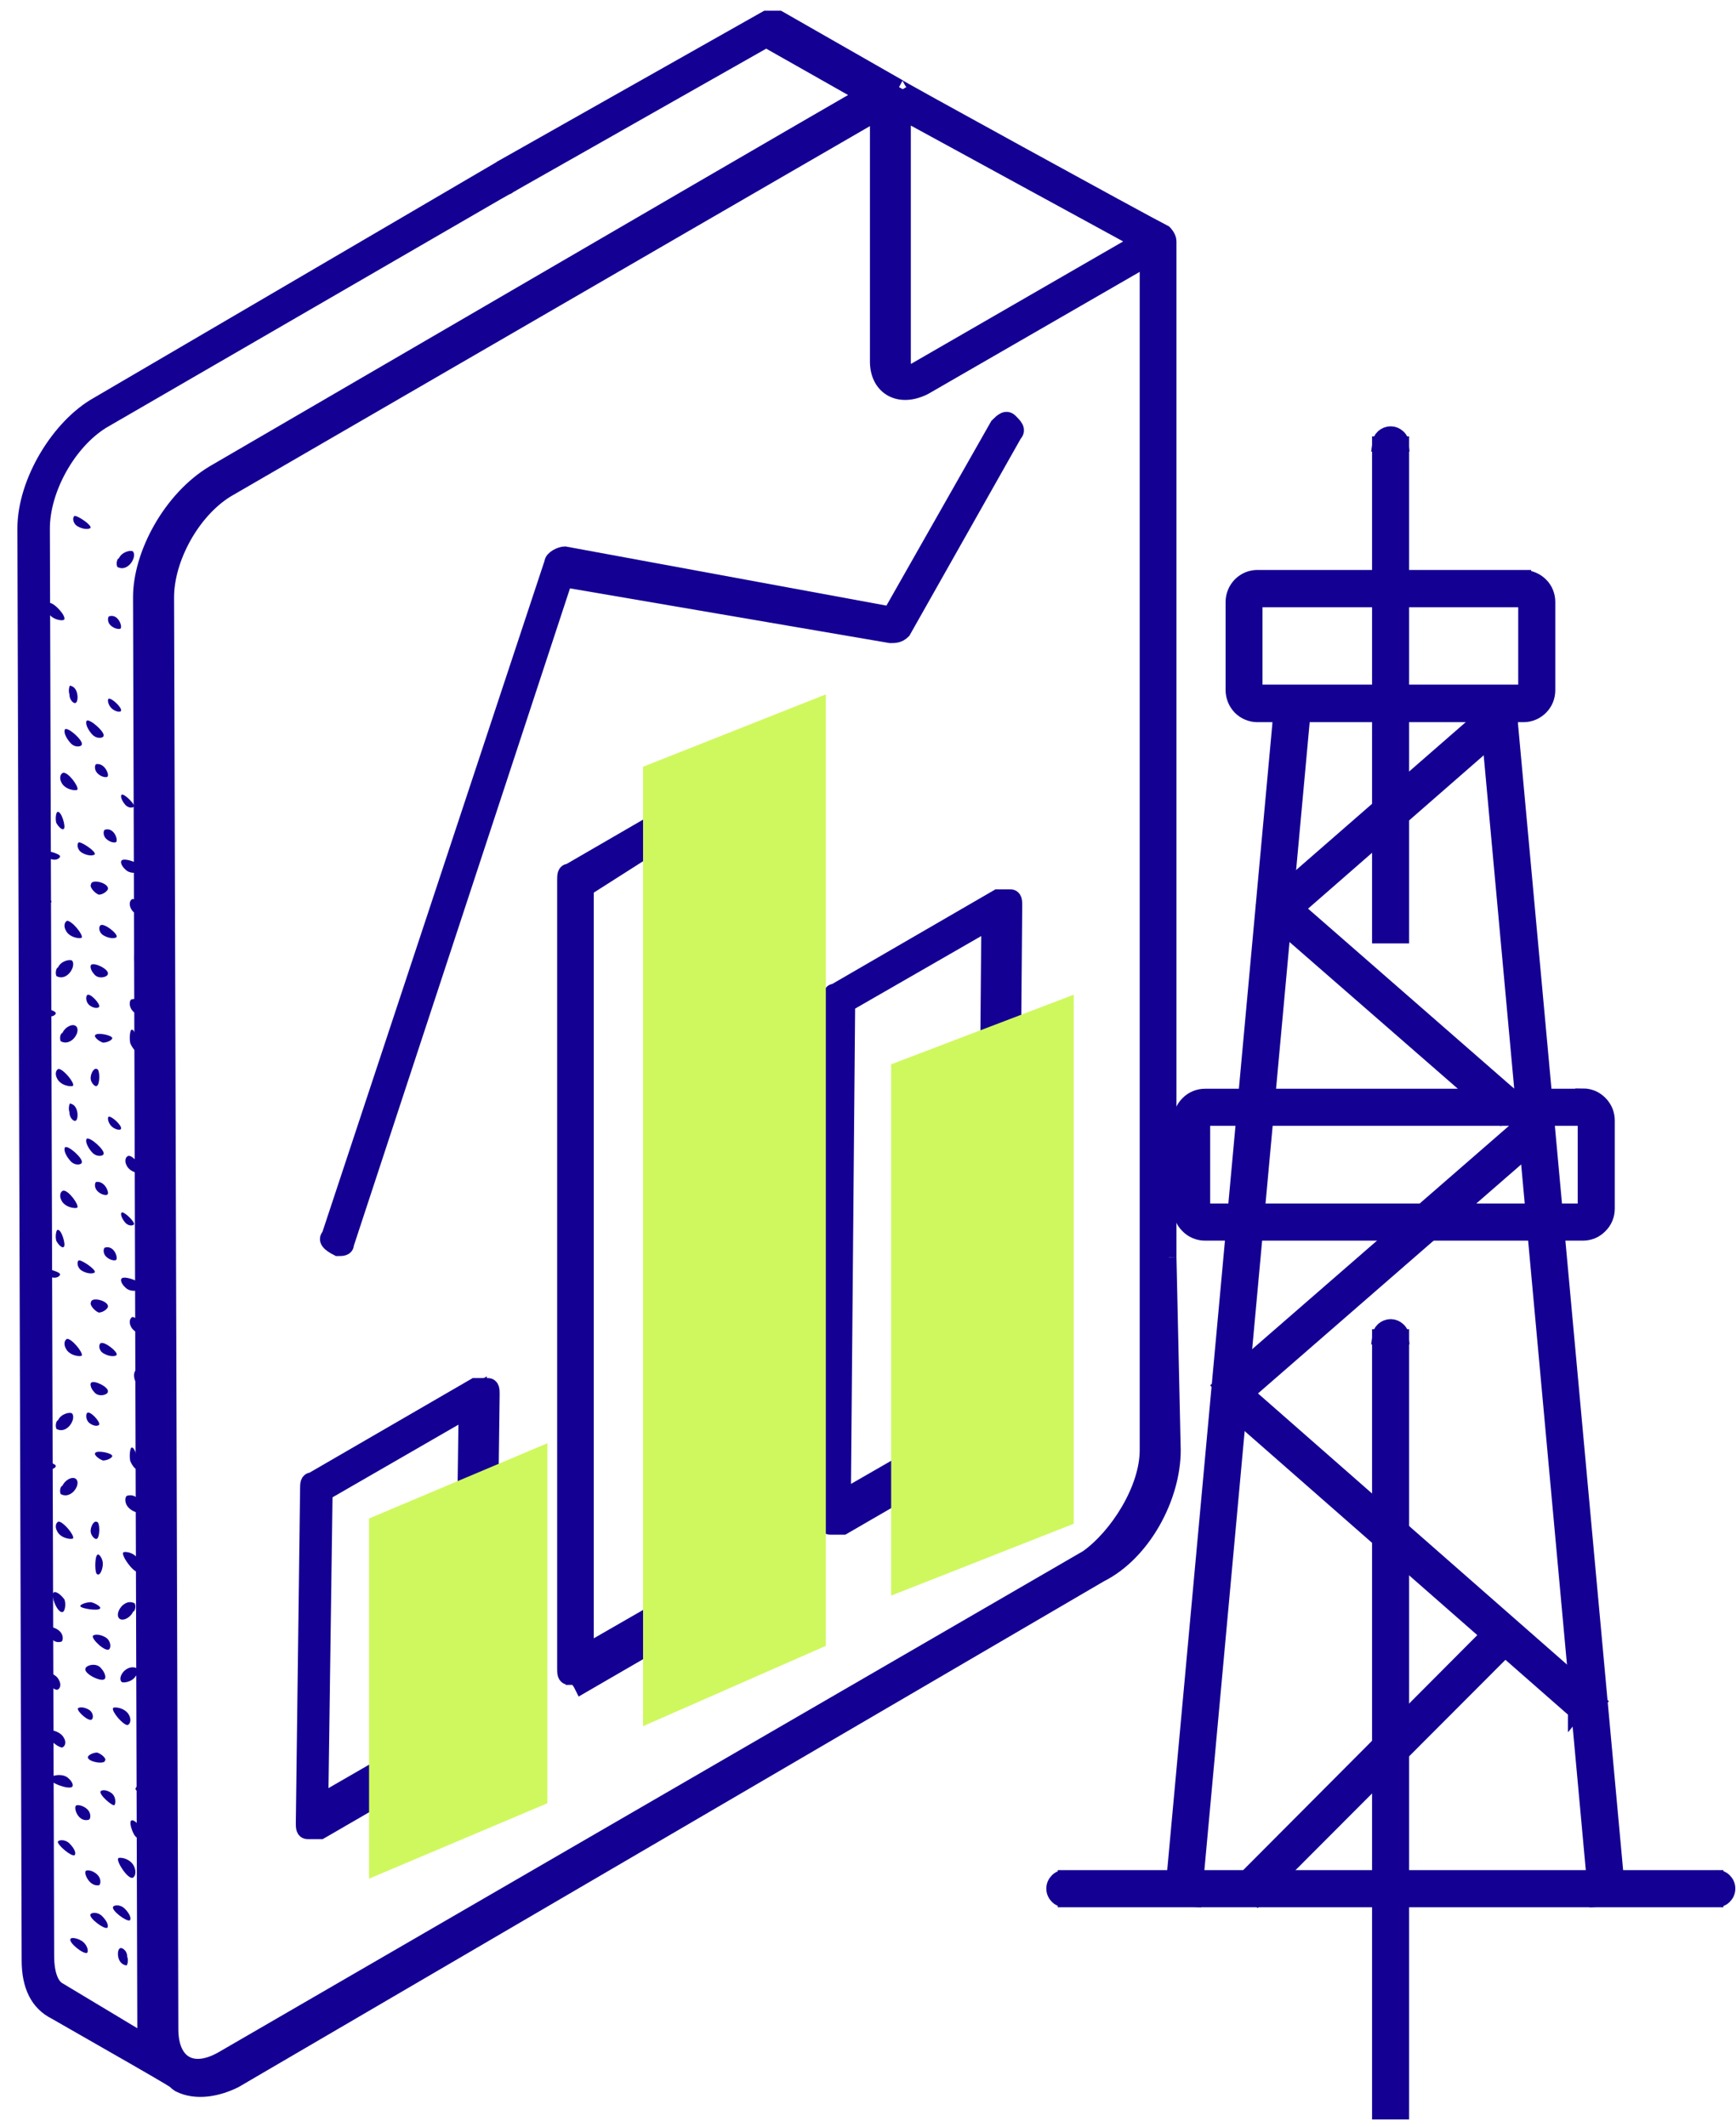 <?xml version="1.0" encoding="UTF-8"?> <svg xmlns="http://www.w3.org/2000/svg" width="98" height="120" viewBox="0 0 98 120" fill="none"> <path d="M65.982 70.919C65.5 70.437 65.018 69.713 64.768 68.981V81.797C64.768 83.976 63.08 86.629 61.383 87.844L12.54 116.136C10.843 117.101 9.637 116.378 9.637 114.448L9.396 33.678C9.396 31.499 10.843 28.837 12.781 27.631C61.624 -0.662 46.638 8.046 49.54 6.349V20.38C49.54 21.826 50.746 22.558 52.193 21.826L64.768 14.574V68.981C65.164 70.48 65.5 70.919 65.982 70.919V13.61C65.982 13.369 65.741 13.127 65.741 13.127C64.768 12.645 49.782 4.42 50.746 4.902L43.977 1.035H43.253L28.258 9.502C28.017 9.743 27.776 9.984 28.017 10.225C28.258 10.466 28.499 10.707 28.741 10.466L43.253 2.241L48.808 5.385C44.941 7.564 62.356 -2.599 12.057 26.667C9.637 28.114 7.941 31.257 7.941 33.678L8.182 114.448V115.172L3.35 112.269C2.868 112.028 2.627 111.305 2.627 110.331L2.385 29.802C2.385 27.623 3.832 24.962 5.77 23.756L28.741 10.458C29.223 10.216 29.464 9.975 29.223 9.734C28.982 9.493 28.499 9.252 28.258 9.493L5.529 22.791C3.35 23.997 1.412 27.14 1.412 29.802L1.653 110.573C1.653 112.02 2.144 112.993 3.109 113.475C11.575 118.307 9.396 117.101 10.12 117.583C11.084 118.066 12.299 117.825 13.263 117.342L62.115 88.808C64.527 87.602 66.223 84.459 66.223 81.797L65.982 70.911V70.919ZM51.711 20.862C51.228 21.103 50.987 21.103 50.987 20.38V6.349L64.285 13.601L51.711 20.853V20.862Z" fill="#140093"></path> <path d="M65.982 70.919C65.5 70.437 65.018 69.713 64.768 68.981M65.982 70.919C65.5 70.919 65.164 70.489 64.768 68.981M65.982 70.919V13.61C65.982 13.369 65.741 13.127 65.741 13.127C64.768 12.645 49.782 4.42 50.746 4.902L43.977 1.035H43.253L28.258 9.502M65.982 70.928L66.223 81.814C66.223 84.476 64.527 87.62 62.115 88.825L13.263 117.36C12.299 117.842 11.084 118.083 10.12 117.601C9.396 117.118 11.575 118.324 3.109 113.492C2.144 113.01 1.653 112.037 1.653 110.59L1.412 29.819C1.412 27.158 3.35 24.014 5.529 22.808L28.258 9.51M28.258 9.51C28.017 9.751 27.776 9.992 28.017 10.234C28.258 10.475 28.499 10.716 28.741 10.475M28.258 9.51C28.499 9.269 28.982 9.51 29.223 9.751C29.464 9.992 29.223 10.234 28.741 10.475M64.768 68.999V81.814C64.768 83.994 63.08 86.646 61.383 87.861L12.54 116.154C10.843 117.118 9.637 116.395 9.637 114.466L9.396 33.695C9.396 31.516 10.843 28.855 12.781 27.649C61.624 -0.644 46.638 8.063 49.54 6.366V20.397C49.54 21.844 50.746 22.576 52.193 21.844L64.768 14.592V68.999V68.999ZM28.741 10.475L43.253 2.25L48.808 5.393C44.941 7.572 62.356 -2.591 12.057 26.675C9.637 28.122 7.941 31.266 7.941 33.686L8.182 114.457V115.18L3.35 112.278C2.868 112.037 2.627 111.313 2.627 110.34L2.385 29.811C2.385 27.631 3.832 24.97 5.77 23.764L28.741 10.466V10.475ZM51.711 20.87C51.228 21.112 50.987 21.112 50.987 20.388V6.358L64.285 13.61L51.711 20.862V20.87Z" stroke="#140093" stroke-width="0.861"></path> <path fill-rule="evenodd" clip-rule="evenodd" d="M86.007 32.584H70.987C70.806 32.584 70.625 32.618 70.461 32.687C70.298 32.756 70.142 32.86 70.013 32.989C69.893 33.118 69.789 33.264 69.721 33.437C69.652 33.6 69.617 33.781 69.617 33.962V38.932C69.617 39.293 69.764 39.647 70.013 39.905C70.272 40.163 70.625 40.31 70.987 40.31H86.007C86.369 40.31 86.713 40.163 86.972 39.905C87.23 39.647 87.368 39.302 87.368 38.932V33.962C87.368 33.6 87.23 33.247 86.972 32.997C86.713 32.739 86.369 32.593 86.007 32.593V32.584ZM86.136 38.923C86.136 38.923 86.136 38.958 86.128 38.975C86.128 38.992 86.111 39.009 86.102 39.018C86.085 39.035 86.076 39.044 86.059 39.044C86.042 39.044 86.025 39.052 86.007 39.052H70.987C70.987 39.052 70.944 39.052 70.926 39.044C70.909 39.044 70.9 39.026 70.883 39.018C70.875 39.001 70.857 38.992 70.857 38.975C70.849 38.958 70.84 38.94 70.84 38.923V33.953C70.84 33.953 70.857 33.885 70.883 33.859C70.909 33.833 70.944 33.816 70.987 33.824H86.007C86.007 33.824 86.076 33.842 86.102 33.867C86.128 33.893 86.136 33.928 86.136 33.962V38.932V38.923Z" fill="#140093" stroke="#140093" stroke-width="0.861"></path> <path fill-rule="evenodd" clip-rule="evenodd" d="M89.357 61.85H68.023C67.661 61.85 67.308 61.996 67.058 62.255C66.8 62.513 66.653 62.857 66.653 63.219V68.189C66.653 68.55 66.8 68.904 67.058 69.153C67.308 69.412 67.661 69.558 68.023 69.558H89.357C89.537 69.558 89.71 69.524 89.882 69.455C90.046 69.386 90.192 69.283 90.321 69.153C90.451 69.024 90.554 68.878 90.623 68.706C90.692 68.542 90.726 68.361 90.726 68.18V63.211C90.726 63.03 90.692 62.857 90.623 62.685C90.554 62.522 90.451 62.367 90.321 62.237C90.192 62.108 90.046 62.005 89.882 61.936C89.71 61.867 89.537 61.833 89.357 61.833V61.85ZM89.495 68.197C89.495 68.197 89.495 68.232 89.486 68.249C89.477 68.266 89.469 68.284 89.451 68.292C89.443 68.309 89.426 68.318 89.408 68.318C89.391 68.318 89.374 68.326 89.357 68.326H68.023C68.023 68.326 67.954 68.309 67.928 68.284C67.902 68.258 67.885 68.223 67.885 68.189V63.219C67.885 63.219 67.902 63.15 67.928 63.124C67.954 63.099 67.988 63.081 68.023 63.081H89.357C89.357 63.081 89.425 63.099 89.451 63.124C89.477 63.15 89.495 63.185 89.495 63.219V68.189V68.197Z" fill="#140093" stroke="#140093" stroke-width="0.861"></path> <path d="M77.885 75.415V118.514H79.116V75.415H77.885ZM77.885 118.514V119.134H79.116V118.514H77.885ZM79.116 75.415C79.108 75.26 79.039 75.114 78.918 75.01C78.806 74.907 78.66 74.847 78.505 74.847C78.35 74.847 78.203 74.907 78.083 75.01C77.971 75.114 77.902 75.26 77.885 75.415H79.116Z" fill="#140093" stroke="#140093" stroke-width="0.861"></path> <path d="M77.885 25.048V52.17H79.116V25.048H77.885ZM77.885 52.17V52.79H79.116V52.17H77.885ZM79.116 25.048C79.108 24.893 79.039 24.747 78.918 24.643C78.806 24.54 78.66 24.48 78.505 24.48C78.35 24.48 78.203 24.54 78.083 24.643C77.971 24.747 77.902 24.893 77.885 25.048H79.116Z" fill="#140093" stroke="#140093" stroke-width="0.861"></path> <path d="M84.208 40.034L71.978 50.688L72.778 51.618L85.017 40.938L84.208 40.034ZM71.978 50.688L71.495 51.093L72.296 52.023L72.778 51.618L71.978 50.688ZM85.017 40.938C85.146 40.835 85.215 40.68 85.233 40.516C85.241 40.353 85.189 40.189 85.078 40.069C84.974 39.948 84.819 39.87 84.656 39.862C84.501 39.853 84.337 39.905 84.216 40.008L85.017 40.938Z" fill="#140093" stroke="#140093" stroke-width="0.861"></path> <path d="M84.371 91.875L70.564 105.724L71.434 106.594L85.266 92.745L84.371 91.875ZM70.564 105.724L70.125 106.163L70.995 107.033L71.434 106.594L70.564 105.724ZM85.266 92.753C85.318 92.693 85.37 92.632 85.395 92.555C85.43 92.478 85.447 92.4 85.447 92.323C85.447 92.245 85.43 92.159 85.395 92.09C85.37 92.012 85.318 91.952 85.266 91.892C85.206 91.832 85.137 91.788 85.068 91.754C84.991 91.719 84.913 91.711 84.827 91.711C84.749 91.711 84.672 91.728 84.594 91.754C84.517 91.788 84.457 91.832 84.396 91.892L85.266 92.762V92.753Z" fill="#140093" stroke="#140093" stroke-width="0.861"></path> <path d="M86.178 63.22L69.409 77.793L70.219 78.731L86.988 64.15L86.178 63.22ZM69.409 77.793L68.927 78.197L69.728 79.127L70.219 78.723L69.409 77.784V77.793ZM86.988 64.15C87.048 64.098 87.091 64.029 87.134 63.96C87.169 63.892 87.186 63.805 87.195 63.728C87.203 63.65 87.186 63.564 87.16 63.487C87.134 63.409 87.1 63.34 87.048 63.28C86.988 63.22 86.927 63.168 86.859 63.133C86.781 63.099 86.704 63.073 86.626 63.073C86.54 63.073 86.462 63.073 86.385 63.108C86.307 63.133 86.239 63.177 86.178 63.228L86.988 64.159V64.15Z" fill="#140093" stroke="#140093" stroke-width="0.861"></path> <path d="M72.778 50.903L85.016 61.583L84.207 62.513L71.977 51.859L72.778 50.903ZM85.016 61.583L85.499 61.988L84.672 62.935L84.19 62.531L85.016 61.583ZM71.968 51.834C71.856 51.721 71.796 51.575 71.787 51.42C71.787 51.265 71.839 51.11 71.942 50.998C72.046 50.877 72.183 50.809 72.338 50.791C72.493 50.774 72.648 50.817 72.778 50.912L71.968 51.851V51.834Z" fill="#140093" stroke="#140093" stroke-width="0.861"></path> <path d="M69.212 79.24L88.944 96.534L89.745 95.604L70.022 78.309L69.212 79.24ZM88.944 96.534L89.4 96.939L90.21 96.017L89.728 95.612L88.944 96.543V96.534ZM70.022 78.309C69.901 78.215 69.746 78.171 69.591 78.189C69.436 78.206 69.29 78.284 69.186 78.395C69.092 78.516 69.031 78.662 69.04 78.817C69.04 78.973 69.1 79.119 69.212 79.231L70.022 78.301V78.309Z" fill="#140093" stroke="#140093" stroke-width="0.861"></path> <path d="M96.859 105.93H60.143V107.162H96.859V105.93ZM60.169 105.93C60.083 105.93 59.997 105.93 59.91 105.956C59.833 105.982 59.755 106.025 59.695 106.085C59.635 106.145 59.583 106.214 59.549 106.292C59.514 106.369 59.497 106.455 59.497 106.542C59.497 106.628 59.514 106.714 59.549 106.791C59.583 106.869 59.635 106.938 59.695 106.998C59.755 107.058 59.833 107.101 59.91 107.127C59.997 107.153 60.083 107.162 60.169 107.162V105.93ZM96.859 107.162C96.945 107.162 97.032 107.162 97.118 107.127C97.195 107.101 97.273 107.058 97.333 106.998C97.393 106.938 97.445 106.869 97.48 106.791C97.514 106.714 97.531 106.628 97.531 106.542C97.531 106.455 97.514 106.369 97.48 106.292C97.445 106.214 97.393 106.145 97.333 106.085C97.273 106.025 97.195 105.982 97.118 105.956C97.032 105.93 96.945 105.921 96.859 105.93V107.162Z" fill="#140093" stroke="#140093" stroke-width="0.861"></path> <path d="M72.295 40.438L66.24 106.412L67.463 106.524L73.518 40.559L72.295 40.438ZM66.24 106.412L66.189 107.024L67.412 107.136L67.463 106.524L66.24 106.412ZM73.518 40.55C73.535 40.386 73.484 40.223 73.38 40.102C73.277 39.973 73.122 39.896 72.958 39.878C72.881 39.878 72.795 39.878 72.726 39.904C72.648 39.93 72.571 39.965 72.51 40.016C72.45 40.068 72.398 40.128 72.364 40.206C72.321 40.275 72.304 40.352 72.295 40.438L73.518 40.55Z" fill="#140093" stroke="#140093" stroke-width="0.861"></path> <path d="M85.224 40.439L91.279 106.413L90.047 106.525L84.001 40.56L85.224 40.448V40.439ZM91.279 106.413L91.331 107.025L90.108 107.137L90.047 106.516L91.279 106.413ZM84.001 40.551C83.984 40.387 84.036 40.224 84.139 40.103C84.243 39.983 84.389 39.897 84.552 39.879C84.716 39.862 84.88 39.914 85 40.017C85.13 40.12 85.207 40.267 85.224 40.431L84.001 40.551Z" fill="#140093" stroke="#140093" stroke-width="0.861"></path> <path d="M56.551 51.084L56.31 80.101L47.12 85.424L47.361 56.407L56.551 51.084V51.084Z" stroke="#140093" stroke-width="0.861" stroke-linecap="round"></path> <path d="M47.121 86.147H46.88C46.639 86.147 46.639 85.906 46.639 85.665L46.88 56.408C46.88 56.166 46.88 55.925 47.121 55.925L56.311 50.602H57.034C57.275 50.602 57.276 50.844 57.276 51.085L57.034 80.343C57.034 80.584 57.034 80.825 56.793 80.825L47.603 86.147H47.121ZM47.844 56.649L47.603 84.459L55.587 79.869L55.829 52.058L47.844 56.649Z" fill="#140093" stroke="#140093" stroke-width="0.861" stroke-linecap="round"></path> <path d="M41.798 71.884L41.557 88.808L32.367 94.131L32.608 49.637L41.798 44.315V58.586" stroke="#140093" stroke-width="0.861" stroke-linecap="round"></path> <path d="M32.365 94.614H32.124C31.883 94.614 31.883 94.372 31.883 94.131V49.638C31.883 49.396 31.883 49.155 32.124 49.155L41.314 43.833H42.037C42.279 43.833 42.278 44.074 42.278 44.315V73.194C42.278 73.435 42.037 73.676 41.555 73.676C41.314 73.676 41.073 73.435 41.073 72.952V45.038L33.089 50.12V93.167L41.073 88.576V72.134C41.073 71.893 41.314 71.652 41.796 71.652C42.037 71.652 42.278 71.893 42.278 72.375V89.299C42.278 89.541 42.279 89.782 42.037 89.782L32.847 95.105C32.687 94.783 32.526 94.622 32.365 94.622V94.614Z" fill="#140093" stroke="#140093" stroke-width="0.861" stroke-linecap="round"></path> <path d="M27.042 78.413L26.801 97.275L17.611 102.597L17.861 83.977L27.042 78.413V78.413Z" stroke="#140093" stroke-width="0.861" stroke-linecap="round"></path> <path d="M17.612 103.321H17.371C17.13 103.321 17.13 103.08 17.13 102.839L17.371 83.977C17.371 83.736 17.371 83.495 17.612 83.495L26.802 78.172H27.534C27.775 78.172 27.775 78.413 27.775 78.654L27.534 97.516C27.534 97.757 27.534 97.999 27.293 97.999L18.103 103.321H17.612ZM18.344 84.218L18.103 101.624L26.079 97.025L26.32 79.619L18.344 84.218Z" fill="#140093" stroke="#140093" stroke-width="0.861" stroke-linecap="round"></path> <path d="M19.068 70.429C18.586 70.188 18.345 69.947 18.586 69.706L31.16 31.74C31.16 31.499 31.643 31.258 31.884 31.258L50.264 34.643L56.31 24.006C56.551 23.765 56.792 23.524 57.033 23.765C57.274 24.006 57.516 24.247 57.274 24.488L50.987 35.608C50.746 35.849 50.505 35.849 50.264 35.849L31.884 32.705L19.55 70.188C19.55 70.429 19.309 70.429 19.068 70.429Z" fill="#140093" stroke="#140093" stroke-width="0.861" stroke-linecap="round"></path> <path d="M4.53 90.6C4.53 90.522 4.84 90.384 5.142 90.384C5.443 90.462 5.745 90.677 5.641 90.746C5.547 90.892 4.53 90.746 4.53 90.6Z" fill="#140093"></path> <path d="M8.07 92.012C8.07 91.917 8.234 91.728 8.484 91.822C8.733 91.917 8.983 92.201 8.897 92.296C8.897 92.485 8.07 92.201 8.07 92.012Z" fill="#140093"></path> <path d="M5.244 92.279C5.347 92.185 5.657 92.185 5.967 92.374C6.269 92.564 6.269 92.943 6.166 93.037C5.967 93.227 5.149 92.469 5.244 92.279Z" fill="#140093"></path> <path d="M6.725 91.297C6.545 91.108 6.725 90.642 7.078 90.453C7.251 90.358 7.432 90.358 7.604 90.453C7.699 90.642 7.604 90.918 7.518 90.918C7.337 91.297 6.898 91.478 6.725 91.297Z" fill="#140093"></path> <path d="M4.824 94.14C4.824 93.95 5.461 93.752 5.728 94.14C5.909 94.338 6.004 94.622 5.909 94.717C5.728 94.915 4.729 94.424 4.824 94.14Z" fill="#140093"></path> <path d="M2.713 91.849C2.713 91.754 3.101 91.754 3.385 92.038C3.575 92.228 3.575 92.512 3.48 92.606C2.903 92.796 2.619 92.038 2.713 91.849Z" fill="#140093"></path> <path d="M5.107 108.006C5.107 107.911 5.486 107.816 5.77 108.101C6.054 108.385 6.149 108.66 6.054 108.755C5.865 108.85 5.012 108.195 5.107 108.006Z" fill="#140093"></path> <path d="M6.382 107.583C6.382 107.488 6.761 107.394 7.046 107.678C7.33 107.962 7.424 108.238 7.33 108.332C7.14 108.427 6.288 107.773 6.382 107.583Z" fill="#140093"></path> <path d="M8.07 98.394C8.07 98.299 8.449 98.205 8.734 98.489C9.026 98.678 9.121 99.057 9.026 99.152C8.828 99.152 8.07 98.584 8.07 98.394Z" fill="#140093"></path> <path d="M8.398 95.354C8.501 95.251 8.811 95.457 9.018 95.75C9.121 96.052 9.018 96.448 8.914 96.448C8.708 96.551 8.191 95.449 8.398 95.346V95.354Z" fill="#140093"></path> <path d="M5.495 87.715C5.573 87.611 5.805 87.913 5.805 88.214C5.805 88.516 5.65 88.912 5.495 88.808C5.34 88.808 5.34 87.809 5.495 87.715Z" fill="#140093"></path> <path d="M4.832 105.568C4.832 105.474 5.22 105.474 5.504 105.767C5.702 105.965 5.702 106.257 5.599 106.352C5.03 106.447 4.737 105.672 4.832 105.568Z" fill="#140093"></path> <path d="M3.03 89.842C3.134 89.739 3.435 89.946 3.642 90.239C3.745 90.54 3.642 90.936 3.538 90.936C3.237 91.04 2.824 89.937 3.03 89.834V89.842Z" fill="#140093"></path> <path d="M6.951 87.585C7.037 87.49 7.683 87.585 7.864 88.085C7.958 88.283 7.958 88.584 7.778 88.679C7.502 88.679 6.856 87.783 6.951 87.585Z" fill="#140093"></path> <path d="M3.977 109.393C3.977 109.298 4.287 109.298 4.605 109.488C4.915 109.677 5.019 110.065 4.915 110.168C4.709 110.263 3.873 109.591 3.977 109.393Z" fill="#140093"></path> <path d="M6.381 96.353C6.476 96.267 7.114 96.353 7.303 96.792C7.389 96.965 7.389 97.232 7.208 97.318C6.933 97.318 6.287 96.534 6.381 96.362V96.353Z" fill="#140093"></path> <path d="M4.959 99.126C4.959 99.04 5.217 98.868 5.484 98.868C5.751 98.954 6.018 99.221 5.932 99.307C5.932 99.565 4.959 99.393 4.959 99.135V99.126Z" fill="#140093"></path> <path d="M7.648 100.918C7.648 100.823 7.838 100.634 8.131 100.728C8.424 100.823 8.716 101.107 8.613 101.202C8.613 101.392 7.648 101.107 7.648 100.918Z" fill="#140093"></path> <path d="M5.676 101.055C5.762 100.96 6.02 100.96 6.287 101.15C6.546 101.339 6.546 101.727 6.46 101.83C6.373 101.925 5.581 101.253 5.676 101.055Z" fill="#140093"></path> <path d="M4.402 96.37C4.488 96.293 4.746 96.293 5.013 96.448C5.28 96.603 5.28 96.921 5.186 96.999C5.013 97.154 4.316 96.525 4.402 96.37Z" fill="#140093"></path> <path d="M6.864 94.88C6.692 94.707 6.864 94.294 7.217 94.122C7.398 94.036 7.571 94.036 7.751 94.122C7.838 94.294 7.751 94.544 7.665 94.544C7.484 94.88 6.95 94.966 6.864 94.88Z" fill="#140093"></path> <path d="M2.842 100.323C2.842 100.159 3.556 100.004 3.867 100.323C4.065 100.487 4.168 100.728 4.065 100.805C3.866 100.969 2.738 100.564 2.842 100.323Z" fill="#140093"></path> <path d="M4.27 101.891C4.27 101.796 4.649 101.796 4.942 102.081C5.132 102.27 5.132 102.554 5.037 102.649C4.46 102.839 4.167 102.081 4.27 101.891Z" fill="#140093"></path> <path d="M3.264 103.907C3.264 103.812 3.643 103.717 3.927 104.001C4.211 104.286 4.314 104.561 4.211 104.656C4.022 104.751 3.264 104.096 3.264 103.907Z" fill="#140093"></path> <path d="M7.407 102.709C7.485 102.623 7.735 102.795 7.898 103.062C7.976 103.321 7.898 103.674 7.812 103.674C7.571 103.76 7.244 102.795 7.407 102.709Z" fill="#140093"></path> <path d="M6.667 104.837C6.753 104.742 7.399 104.837 7.588 105.336C7.674 105.535 7.674 105.836 7.494 105.931C7.218 106.026 6.572 105.035 6.667 104.837Z" fill="#140093"></path> <path d="M2.437 94.373C2.532 94.287 3.16 94.373 3.341 94.803C3.436 94.976 3.436 95.234 3.255 95.32C2.979 95.406 2.256 94.536 2.437 94.364V94.373Z" fill="#140093"></path> <path d="M2.583 97.619C2.686 97.533 3.409 97.619 3.616 98.058C3.72 98.23 3.72 98.497 3.513 98.583C3.203 98.583 2.376 97.8 2.583 97.627V97.619Z" fill="#140093"></path> <path d="M6.761 109.919C6.847 109.824 7.183 110.013 7.183 110.392C7.269 110.582 7.183 110.961 7.097 110.866C6.588 110.771 6.588 110.013 6.761 109.919Z" fill="#140093"></path> <path d="M50.307 60.042L60.616 56.114V85.958L50.307 90.014V60.05V60.042Z" fill="#CFF85E"></path> <path d="M36.301 43.256L46.619 39.173V92.848L36.301 97.379V43.256Z" fill="#CFF85E"></path> <path d="M20.834 85.664L30.902 81.418V101.727L20.834 105.982V85.673V85.664Z" fill="#CFF85E"></path> <path d="M6.339 58.569C6.339 58.655 6.08 58.819 5.813 58.819C5.555 58.732 5.288 58.483 5.374 58.397C5.469 58.224 6.339 58.397 6.339 58.569Z" fill="#140093"></path> <path d="M6.339 82.141C6.339 82.227 6.08 82.391 5.813 82.391C5.555 82.305 5.288 82.055 5.374 81.969C5.469 81.797 6.339 81.969 6.339 82.141Z" fill="#140093"></path> <path d="M3.152 57.157C3.152 57.243 2.954 57.406 2.67 57.32C2.377 57.234 2.093 56.984 2.188 56.907C2.188 56.743 3.152 56.993 3.152 57.157Z" fill="#140093"></path> <path d="M3.152 82.702C3.152 82.788 2.954 82.952 2.67 82.866C2.377 82.78 2.093 82.53 2.188 82.452C2.188 82.289 3.152 82.538 3.152 82.702Z" fill="#140093"></path> <path d="M5.596 56.803C5.519 56.89 5.295 56.89 5.062 56.717C4.838 56.554 4.838 56.226 4.916 56.14C5.062 55.977 5.674 56.631 5.596 56.795V56.803Z" fill="#140093"></path> <path d="M5.596 80.376C5.519 80.462 5.295 80.462 5.062 80.29C4.838 80.126 4.838 79.799 4.916 79.713C5.062 79.549 5.674 80.204 5.596 80.368V80.376Z" fill="#140093"></path> <path d="M4.306 57.905C4.486 58.095 4.306 58.56 3.961 58.74C3.78 58.835 3.608 58.835 3.427 58.74C3.341 58.551 3.427 58.275 3.522 58.275C3.694 57.905 4.133 57.716 4.306 57.905Z" fill="#140093"></path> <path d="M4.306 83.451C4.486 83.64 4.306 84.106 3.961 84.286C3.78 84.381 3.608 84.381 3.427 84.286C3.341 84.097 3.427 83.821 3.522 83.821C3.694 83.451 4.133 83.261 4.306 83.451Z" fill="#140093"></path> <path d="M6.089 54.942C6.089 55.115 5.538 55.278 5.305 54.942C5.142 54.77 5.064 54.52 5.142 54.434C5.305 54.262 6.167 54.684 6.089 54.942Z" fill="#140093"></path> <path d="M6.089 78.515C6.089 78.687 5.538 78.851 5.305 78.515C5.142 78.343 5.064 78.093 5.142 78.007C5.305 77.835 6.167 78.257 6.089 78.515Z" fill="#140093"></path> <path d="M8.284 57.277C8.284 57.389 7.836 57.389 7.509 57.053C7.285 56.829 7.285 56.501 7.397 56.389C8.06 56.166 8.396 57.053 8.284 57.268V57.277Z" fill="#140093"></path> <path d="M8.043 85.277C8.043 85.389 7.596 85.389 7.26 85.053C7.036 84.829 7.036 84.501 7.148 84.389C7.82 84.165 8.147 85.053 8.043 85.268V85.277Z" fill="#140093"></path> <path d="M5.847 41.515C5.847 41.627 5.468 41.73 5.184 41.411C4.9 41.084 4.805 40.765 4.9 40.653C5.089 40.55 5.933 41.299 5.847 41.515Z" fill="#140093"></path> <path d="M5.847 65.097C5.847 65.209 5.468 65.312 5.184 64.994C4.9 64.666 4.805 64.348 4.9 64.236C5.089 64.132 5.933 64.882 5.847 65.097Z" fill="#140093"></path> <path d="M4.615 42.006C4.615 42.109 4.236 42.221 3.96 41.894C3.676 41.566 3.581 41.248 3.676 41.136C3.866 41.024 4.71 41.782 4.615 41.997V42.006Z" fill="#140093"></path> <path d="M4.615 65.589C4.615 65.692 4.236 65.804 3.96 65.477C3.676 65.149 3.581 64.831 3.676 64.719C3.866 64.607 4.71 65.365 4.615 65.58V65.589Z" fill="#140093"></path> <path d="M2.903 50.877C2.903 50.954 2.524 51.04 2.24 50.79C1.955 50.627 1.861 50.3 1.955 50.213C2.145 50.213 2.903 50.704 2.903 50.868V50.877Z" fill="#140093"></path> <path d="M2.903 74.459C2.903 74.537 2.524 74.623 2.24 74.373C1.955 74.209 1.861 73.882 1.955 73.796C2.145 73.796 2.903 74.287 2.903 74.451V74.459Z" fill="#140093"></path> <path d="M2.608 53.875C2.497 53.987 2.178 53.763 1.963 53.444C1.859 53.117 1.963 52.686 2.074 52.686C2.29 52.574 2.824 53.771 2.608 53.875Z" fill="#140093"></path> <path d="M2.608 77.457C2.497 77.569 2.178 77.345 1.963 77.026C1.859 76.699 1.963 76.268 2.074 76.268C2.29 76.156 2.824 77.353 2.608 77.457Z" fill="#140093"></path> <path d="M5.469 61.256C5.383 61.342 5.116 61.084 5.116 60.825C5.116 60.567 5.297 60.222 5.469 60.308C5.65 60.308 5.65 61.178 5.469 61.256Z" fill="#140093"></path> <path d="M5.469 86.802C5.383 86.888 5.116 86.629 5.116 86.371C5.116 86.113 5.297 85.768 5.469 85.854C5.65 85.854 5.65 86.716 5.469 86.81V86.802Z" fill="#140093"></path> <path d="M6.081 43.789C6.081 43.876 5.745 43.876 5.495 43.617C5.331 43.445 5.331 43.195 5.418 43.109C5.917 43.023 6.167 43.703 6.081 43.789Z" fill="#140093"></path> <path d="M6.081 67.362C6.081 67.448 5.745 67.448 5.495 67.189C5.331 67.017 5.331 66.767 5.418 66.681C5.917 66.595 6.167 67.276 6.081 67.362Z" fill="#140093"></path> <path d="M7.776 59.284C7.707 59.396 7.492 59.172 7.354 58.853C7.285 58.526 7.354 58.095 7.423 58.095C7.638 57.983 7.914 59.18 7.776 59.292V59.284Z" fill="#140093"></path> <path d="M7.776 82.857C7.707 82.969 7.492 82.745 7.354 82.426C7.285 82.099 7.354 81.668 7.423 81.668C7.638 81.556 7.914 82.753 7.776 82.865V82.857Z" fill="#140093"></path> <path d="M4.126 61.247C4.031 61.333 3.394 61.247 3.213 60.817C3.118 60.644 3.119 60.386 3.299 60.3C3.575 60.3 4.212 61.075 4.126 61.247Z" fill="#140093"></path> <path d="M4.126 86.784C4.031 86.87 3.394 86.784 3.213 86.353C3.118 86.181 3.119 85.923 3.299 85.836C3.575 85.836 4.212 86.612 4.126 86.784Z" fill="#140093"></path> <path d="M6.83 40.094C6.83 40.18 6.589 40.18 6.356 40.008C6.124 39.836 6.046 39.5 6.124 39.422C6.279 39.336 6.908 39.93 6.83 40.094Z" fill="#140093"></path> <path d="M6.83 63.676C6.83 63.762 6.589 63.762 6.356 63.59C6.124 63.417 6.046 63.082 6.124 63.004C6.279 62.918 6.908 63.512 6.83 63.676Z" fill="#140093"></path> <path d="M4.616 52.893C4.522 52.979 3.884 52.893 3.703 52.462C3.609 52.29 3.609 52.032 3.79 51.946C4.065 51.946 4.703 52.721 4.616 52.902V52.893Z" fill="#140093"></path> <path d="M4.616 76.474C4.522 76.56 3.884 76.474 3.703 76.044C3.609 75.871 3.609 75.613 3.79 75.527C4.065 75.527 4.703 76.302 4.616 76.483V76.474Z" fill="#140093"></path> <path d="M6.098 50.128C6.098 50.24 5.831 50.472 5.572 50.472C5.305 50.36 5.047 50.016 5.133 49.904C5.133 49.559 6.098 49.792 6.098 50.128Z" fill="#140093"></path> <path d="M6.098 73.701C6.098 73.814 5.831 74.046 5.572 74.046C5.305 73.934 5.047 73.59 5.133 73.478C5.133 73.133 6.098 73.366 6.098 73.701Z" fill="#140093"></path> <path d="M3.393 48.311C3.393 48.397 3.203 48.561 2.911 48.475C2.626 48.389 2.334 48.139 2.428 48.061C2.428 47.898 3.393 48.147 3.393 48.311Z" fill="#140093"></path> <path d="M3.393 71.892C3.393 71.979 3.203 72.142 2.911 72.056C2.626 71.97 2.334 71.72 2.428 71.643C2.428 71.479 3.393 71.729 3.393 71.892Z" fill="#140093"></path> <path d="M5.347 48.199C5.252 48.285 4.942 48.285 4.64 48.113C4.339 47.941 4.339 47.605 4.434 47.528C4.537 47.441 5.45 48.036 5.347 48.199Z" fill="#140093"></path> <path d="M5.107 29.784C5.004 29.87 4.702 29.87 4.392 29.698C4.091 29.526 4.091 29.19 4.194 29.113C4.297 29.026 5.21 29.621 5.107 29.784Z" fill="#140093"></path> <path d="M5.347 71.781C5.252 71.867 4.942 71.867 4.64 71.695C4.339 71.522 4.339 71.187 4.434 71.109C4.537 71.023 5.45 71.617 5.347 71.781Z" fill="#140093"></path> <path d="M6.58 52.867C6.476 52.953 6.175 52.953 5.865 52.78C5.563 52.617 5.563 52.289 5.667 52.203C5.865 52.04 6.683 52.694 6.58 52.858V52.867Z" fill="#140093"></path> <path d="M6.58 76.448C6.476 76.535 6.175 76.535 5.865 76.362C5.563 76.199 5.563 75.871 5.667 75.785C5.865 75.622 6.683 76.276 6.58 76.44V76.448Z" fill="#140093"></path> <path d="M4.064 54.185C4.237 54.383 4.065 54.865 3.711 55.064C3.539 55.158 3.358 55.158 3.186 55.064C3.1 54.865 3.186 54.581 3.272 54.581C3.444 54.194 3.978 54.099 4.064 54.194V54.185Z" fill="#140093"></path> <path d="M7.5 31.103C7.672 31.301 7.5 31.783 7.147 31.981C6.975 32.076 6.794 32.076 6.622 31.981C6.535 31.783 6.622 31.499 6.708 31.499C6.889 31.111 7.414 31.017 7.5 31.111V31.103Z" fill="#140093"></path> <path d="M4.064 79.731C4.237 79.929 4.065 80.411 3.711 80.609C3.539 80.704 3.358 80.704 3.186 80.609C3.1 80.411 3.186 80.127 3.272 80.127C3.444 79.739 3.978 79.644 4.064 79.739V79.731Z" fill="#140093"></path> <path d="M8.053 49.043C8.053 49.215 7.364 49.379 7.071 49.043C6.873 48.871 6.769 48.621 6.873 48.535C7.071 48.362 8.156 48.785 8.053 49.043Z" fill="#140093"></path> <path d="M8.053 72.624C8.053 72.796 7.364 72.96 7.071 72.624C6.873 72.452 6.769 72.202 6.873 72.116C7.071 71.944 8.156 72.366 8.053 72.624Z" fill="#140093"></path> <path d="M6.571 47.475C6.571 47.561 6.235 47.561 5.985 47.311C5.822 47.148 5.822 46.898 5.908 46.812C6.407 46.648 6.657 47.312 6.571 47.475Z" fill="#140093"></path> <path d="M6.82 35.435C6.82 35.513 6.484 35.513 6.234 35.271C6.07 35.108 6.07 34.858 6.148 34.772C6.648 34.608 6.897 35.271 6.82 35.435Z" fill="#140093"></path> <path d="M6.571 71.049C6.571 71.135 6.235 71.135 5.985 70.885C5.822 70.722 5.822 70.472 5.908 70.386C6.407 70.222 6.657 70.885 6.571 71.049Z" fill="#140093"></path> <path d="M7.571 45.477C7.571 45.555 7.286 45.641 7.071 45.4C6.864 45.159 6.787 44.918 6.864 44.831C7.002 44.754 7.571 45.314 7.571 45.477Z" fill="#140093"></path> <path d="M7.571 69.05C7.571 69.128 7.286 69.214 7.071 68.973C6.864 68.732 6.787 68.49 6.864 68.404C7.002 68.327 7.571 68.887 7.571 69.05Z" fill="#140093"></path> <path d="M3.598 46.761C3.529 46.847 3.314 46.675 3.176 46.416C3.107 46.158 3.176 45.805 3.245 45.805C3.46 45.719 3.744 46.675 3.598 46.761Z" fill="#140093"></path> <path d="M3.598 70.342C3.529 70.428 3.314 70.256 3.176 69.997C3.107 69.739 3.176 69.386 3.245 69.386C3.46 69.3 3.744 70.256 3.598 70.342Z" fill="#140093"></path> <path d="M4.368 44.547C4.282 44.633 3.636 44.547 3.455 44.116C3.369 43.944 3.369 43.685 3.55 43.599C3.826 43.513 4.463 44.374 4.368 44.547Z" fill="#140093"></path> <path d="M4.368 68.12C4.282 68.206 3.636 68.12 3.455 67.689C3.369 67.517 3.369 67.259 3.55 67.172C3.826 67.086 4.463 67.948 4.368 68.12Z" fill="#140093"></path> <path d="M8.052 66.157C7.958 66.243 7.32 66.157 7.139 65.726C7.045 65.554 7.045 65.295 7.234 65.209C7.501 65.123 8.147 65.984 8.052 66.157Z" fill="#140093"></path> <path d="M8.526 54.848C8.431 54.951 7.811 54.848 7.63 54.314C7.536 54.098 7.535 53.78 7.716 53.668C7.983 53.564 8.707 54.632 8.526 54.848Z" fill="#140093"></path> <path d="M8.526 78.43C8.431 78.534 7.811 78.43 7.63 77.896C7.536 77.681 7.535 77.362 7.716 77.25C7.983 77.147 8.707 78.215 8.526 78.43Z" fill="#140093"></path> <path d="M8.277 51.661C8.191 51.747 7.562 51.661 7.381 51.23C7.295 51.058 7.295 50.8 7.476 50.713C7.743 50.713 8.458 51.489 8.277 51.661Z" fill="#140093"></path> <path d="M3.609 34.961C3.523 35.047 2.894 34.961 2.713 34.53C2.627 34.358 2.627 34.1 2.808 34.014C3.075 34.014 3.79 34.789 3.609 34.97V34.961Z" fill="#140093"></path> <path d="M8.277 75.243C8.191 75.329 7.562 75.243 7.381 74.813C7.295 74.64 7.295 74.382 7.476 74.296C7.743 74.296 8.458 75.071 8.277 75.243Z" fill="#140093"></path> <path d="M4.29 39.638C4.213 39.733 3.92 39.543 3.92 39.164C3.843 38.975 3.92 38.596 3.989 38.691C4.437 38.785 4.437 39.543 4.29 39.638Z" fill="#140093"></path> <path d="M4.29 63.21C4.213 63.305 3.92 63.116 3.92 62.737C3.843 62.547 3.92 62.168 3.989 62.263C4.437 62.358 4.437 63.116 4.29 63.21Z" fill="#140093"></path> </svg> 